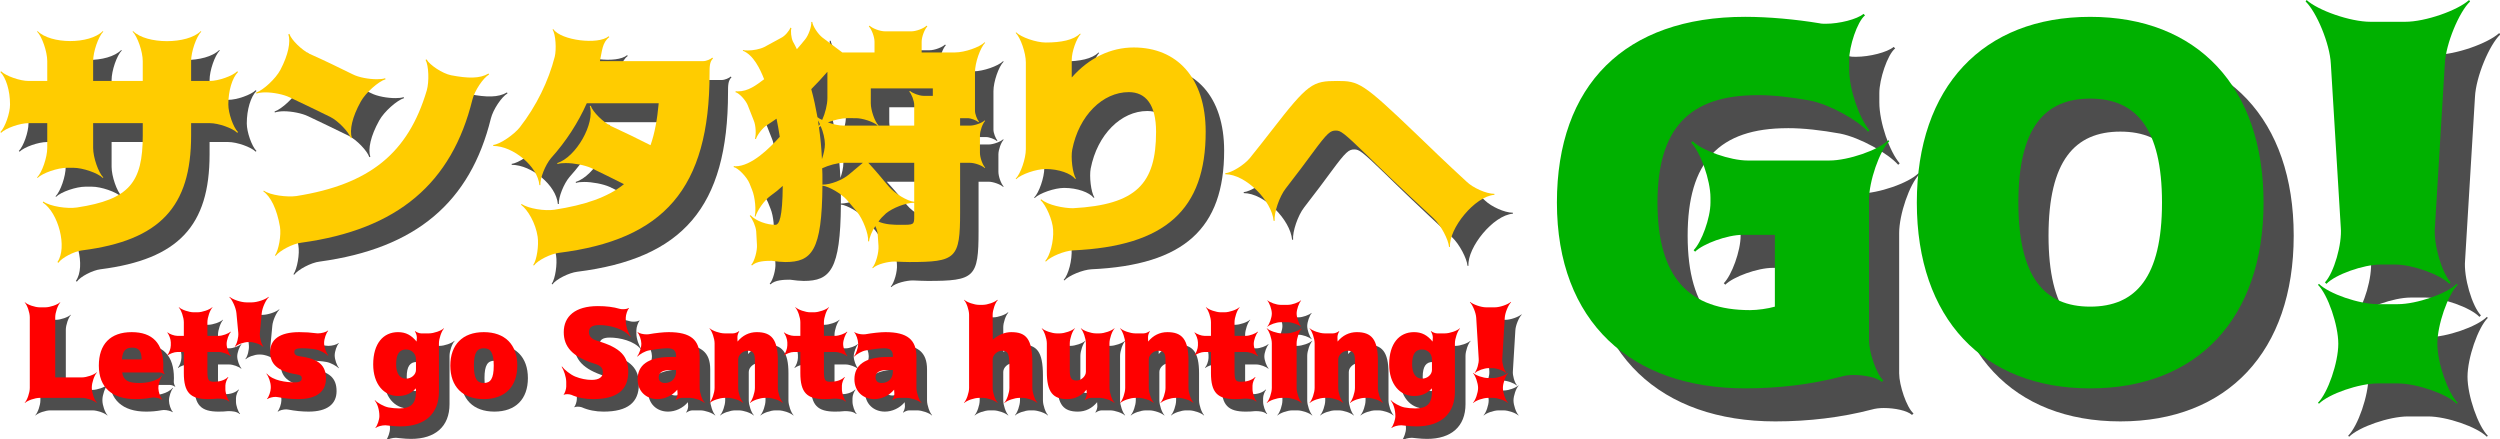 <?xml version="1.0" encoding="UTF-8" standalone="no"?>
<!-- Created with Inkscape (http://www.inkscape.org/) -->

<svg
   width="106.829mm"
   height="18.777mm"
   viewBox="0 0 106.829 18.777"
   version="1.1"
   id="svg5"
   inkscape:version="1.1 (c4e8f9e, 2021-05-24)"
   sodipodi:docname="logo.svg"
   xmlns:inkscape="http://www.inkscape.org/namespaces/inkscape"
   xmlns:sodipodi="http://sodipodi.sourceforge.net/DTD/sodipodi-0.dtd"
   xmlns="http://www.w3.org/2000/svg"
   xmlns:svg="http://www.w3.org/2000/svg">
  <sodipodi:namedview
     id="namedview7"
     pagecolor="#ffffff"
     bordercolor="#666666"
     borderopacity="1.0"
     inkscape:pageshadow="2"
     inkscape:pageopacity="0.0"
     inkscape:pagecheckerboard="0"
     inkscape:document-units="mm"
     showgrid="false"
     inkscape:zoom="1.6562546"
     inkscape:cx="196.52776"
     inkscape:cy="67.320569"
     inkscape:window-width="1680"
     inkscape:window-height="937"
     inkscape:window-x="0"
     inkscape:window-y="25"
     inkscape:window-maximized="1"
     inkscape:current-layer="layer1" />
  <defs
     id="defs2">
    <rect
       x="39.987"
       y="87.083"
       width="531.385"
       height="79.974"
       id="rect62512" />
    <rect
       x="38.21"
       y="80.863"
       width="223.039"
       height="56.871"
       id="rect40974" />
    <rect
       x="16.465"
       y="21.954"
       width="306.254"
       height="61.47"
       id="rect18077" />
    <rect
       x="35.079"
       y="29.682"
       width="623.322"
       height="164.6"
       id="rect3135" />
    <rect
       x="35.079"
       y="29.682"
       width="623.322"
       height="164.6"
       id="rect3135-6" />
    <rect
       x="39.987"
       y="87.083"
       width="531.385"
       height="79.974"
       id="rect62512-9" />
  </defs>
  <g
     inkscape:label="Layer 1"
     inkscape:groupmode="layer"
     id="layer1"
     transform="translate(-8.714,-7.362)">
    <g
       aria-label="サンタ狩りへ"
       transform="scale(0.265)"
       id="text3133"
       style="font-size:40px;line-height:1.25;font-family:Togalite;-inkscape-font-specification:Togalite;white-space:pre;shape-inside:url(#rect3135);fill:#4d4d4d">
      <path
         d="m 42.758,63.482 c 2.52,1.64 4,7.28 2.36,9.6 l 0.16,0.12 c 0.52,-0.8 2.52,-1.84 3.8,-2 12.6,-1.6 17.6,-7.04 17.6,-18.52 v -2 h 3 c 1.4,0 3.68,0.8 4.44,1.56 l 0.12,-0.12 c -0.76,-0.76 -1.56,-3.04 -1.56,-4.44 0,-2.24 0.64,-4.32 1.56,-5.24 l -0.12,-0.12 c -0.76,0.76 -3.04,1.56 -4.44,1.56 h -3 v -3.2 c 0,-1.52 0.84,-3.96 1.64,-4.76 l -0.08,-0.08 c -2.16,2.16 -8.76,2.16 -10.92,0 l -0.08,0.08 c 0.8,0.8 1.64,3.24 1.64,4.76 v 3.2 h -8 v -3.2 c 0,-1.52 0.84,-3.96 1.64,-4.76 l -0.08,-0.08 c -2.16,2.16 -8.4,2.12 -10.52,0 l -0.08,0.08 c 0.8,0.8 1.64,3.24 1.64,4.76 v 3.2 h -3 c -1.4,0 -3.68,-0.8 -4.44,-1.56 l -0.12,0.12 c 0.88,0.88 1.56,2.92 1.56,5.24 0,1.4 -0.8,3.68 -1.56,4.44 l 0.12,0.12 c 0.76,-0.76 3.04,-1.56 4.44,-1.56 h 3 v 4 c 0,1.52 -0.84,3.96 -1.64,4.76 l 0.08,0.08 c 0.8,-0.8 3.24,-1.64 4.76,-1.64 h 1 c 1.52,0 3.96,0.84 4.76,1.64 l 0.08,-0.08 c -0.8,-0.8 -1.64,-3.24 -1.64,-4.76 v -4 h 8 v 2 c 0,7.56 -2.16,10.32 -10.6,11.6 -1.56,0.24 -4.32,-0.16 -5.44,-0.96 z"
         id="path4956" />
      <path
         d="m 92.718,42.802 c -2.28,-1.12 -4.56,-2.24 -6.92,-3.28 -1.24,-0.6 -2.96,-2.24 -3.28,-3.24 l -0.16,0.08 c 0.4,1.2 0,3.28 -1.28,5.72 -0.76,1.44 -2.76,3.28 -3.92,3.68 l 0.04,0.16 c 0.36,-0.12 0.88,-0.2 1.44,-0.2 1.28,0 2.92,0.32 3.92,0.8 2.16,1.04 4.4,2.08 6.56,3.16 1.28,0.64 3,2.44 3.32,3.44 l 0.16,-0.04 c -0.4,-1.28 0.04,-3.36 1.44,-5.88 0.8,-1.44 2.84,-3.24 4,-3.6 l -0.08,-0.16 c -0.32,0.12 -0.8,0.16 -1.32,0.16 -1.28,0 -2.92,-0.28 -3.92,-0.8 z m 11.96,2.6 c -3,10.12 -9.2,15.16 -21.04,17.04 -1.48,0.2 -4.2,-0.12 -5.24,-0.88 l -0.08,0.12 c 1.2,0.84 2.2,2.88 2.68,5.68 0.24,1.36 -0.2,3.8 -0.8,4.64 l 0.12,0.08 c 0.64,-0.84 2.72,-1.96 4.12,-2.12 15.56,-2.12 24.28,-9.6 27.6,-23.08 0.36,-1.44 1.72,-3.48 2.68,-4.04 l -0.08,-0.16 c -1.4,0.84 -3.32,0.8 -6.04,0.28 -1.4,-0.28 -3.44,-1.64 -3.96,-2.56 l -0.16,0.08 c 0.52,0.92 0.6,3.52 0.2,4.92 z"
         id="path4958" />
      <path
         d="m 131.198,57.922 c 1.76,0.84 3.52,1.72 5.28,2.6 -2.64,2.12 -6.28,3.36 -11.2,4.12 -1.56,0.24 -4.16,-0.16 -5.32,-0.92 l -0.08,0.12 c 1.08,0.8 2.36,2.96 2.68,5.16 0.2,1.36 -0.12,3.72 -0.72,4.56 l 0.12,0.08 c 0.6,-0.84 2.68,-1.88 4,-2.04 16.92,-2.12 24.32,-10.32 24.32,-28.92 0,-1.12 0,-1.88 0.56,-2.44 l -0.12,-0.12 c -0.24,0.24 -0.96,0.56 -1.44,0.56 h -16.68 c 0.36,-1.64 0.36,-3 1.52,-3.88 l -0.12,-0.12 c -1.64,1.4 -7.68,0.68 -8.92,-1.16 l -0.12,0.08 c 0.52,0.76 0.64,3.2 0.36,4.36 -1,3.92 -2.96,7.96 -5.64,11.4 -0.92,1.16 -3.16,2.72 -4.28,2.84 v 0.16 c 3.2,0 7.2,3.32 7.44,6.32 h 0.16 c -0.08,-1.08 0.8,-3.28 1.72,-4.36 2.48,-2.76 4.36,-5.72 5.76,-8.84 h 11.6 c -0.24,2.6 -0.64,4.84 -1.32,6.76 -2.04,-1.04 -4.2,-2.08 -6.36,-3.08 -1.24,-0.6 -2.96,-2.28 -3.28,-3.28 l -0.16,0.04 c 0.88,2.8 -2.2,8.24 -5.24,9.2 l 0.04,0.16 c 0.32,-0.12 0.8,-0.16 1.32,-0.16 1.32,0 3.04,0.32 4.12,0.8 z"
         id="path4960" />
      <path
         d="m 177.518,70.482 c 0.08,1.08 -0.44,2.92 -1,3.52 l 0.08,0.08 c 0.68,-0.68 2.52,-1.08 3.48,-1.08 1,0.04 1.8,0.08 2.4,0.08 7.56,0 8.2,-0.56 8.2,-8 v -8 h 1.6 c 0.76,0 1.96,0.44 2.36,0.84 l 0.08,-0.08 c -0.4,-0.4 -0.84,-1.6 -0.84,-2.36 v -2.8 c 0,-0.76 0.44,-1.96 0.84,-2.36 l -0.08,-0.08 c -0.4,0.4 -1.6,0.84 -2.36,0.84 h -1.6 v -1.2 h 1.2 c 0.56,0 1.44,0.36 1.76,0.64 l 0.08,-0.08 c -0.28,-0.32 -0.64,-1.2 -0.64,-1.76 v -6.2 c 0,-1.52 0.84,-3.96 1.64,-4.76 l -0.08,-0.08 c -0.8,0.8 -3.24,1.64 -4.76,1.64 h -5.4 v -1.72 c 0,-0.8 0.48,-2.04 0.92,-2.48 l -0.12,-0.12 c -0.44,0.44 -1.68,0.92 -2.48,0.92 h -4.2 c -0.84,0 -2.08,-0.48 -2.52,-0.92 l -0.12,0.12 c 0.44,0.44 0.92,1.68 0.92,2.48 v 1.72 h -5.2 l -3.2,-2.4 c -0.72,-0.56 -1.56,-1.84 -1.64,-2.52 h -0.16 c 0.08,0.68 -0.44,2.2 -1.04,2.88 -0.4,0.52 -0.84,1 -1.28,1.52 -0.2,-0.4 -0.4,-0.84 -0.64,-1.24 -0.28,-0.6 -0.4,-1.72 -0.24,-2.16 l -0.16,-0.08 c -0.16,0.48 -0.88,1.36 -1.48,1.64 l -2.72,1.48 c -0.72,0.36 -1.8,0.56 -2.64,0.56 -0.32,0 -0.6,0 -0.8,-0.08 l -0.04,0.12 c 1.72,0.68 2.8,2.96 3.44,4.6 -1.28,0.96 -2.56,1.96 -4.24,1.96 -0.12,0 -0.24,0 -0.32,-0.04 l -0.08,0.16 c 0.64,0.16 1.68,1.32 2,2.12 l 0.96,2.44 c 0.36,0.84 0.4,2.28 0.2,2.96 l 0.16,0.04 c 0.2,-0.64 1.04,-1.8 1.84,-2.28 0.52,-0.32 1,-0.68 1.48,-1 0.2,0.96 0.36,1.92 0.52,2.92 -1.6,1.8 -4.56,4.76 -7.16,4.76 -0.08,0 -0.16,-0.04 -0.24,-0.04 l -0.04,0.16 c 0.76,0.16 2.16,1.64 2.56,2.64 l 0.4,1 c 0.52,1.24 0.68,3.36 0.44,4.32 l 0.12,0.04 c 0.28,-0.96 1.4,-2.64 2.48,-3.4 0.68,-0.48 1.32,-1 1.92,-1.56 -0.04,5.08 -0.56,6.28 -1.2,6.28 -1.32,0 -3.12,-0.6 -4,-1.56 l -0.12,0.12 c 0.44,0.48 0.96,1.64 1.04,2.48 l 0.12,2.16 c 0.08,0.92 -0.4,2.72 -0.92,3.24 l 0.12,0.12 c 0.72,-0.72 2.2,-0.76 3.16,-0.76 0.84,0.12 1.64,0.2 2.2,0.2 4.28,0 5.92,-1.76 6,-12.32 1.04,0.12 3.04,1.28 3.96,2.32 l 1.6,1.88 c 0.96,1.16 1.92,3.64 1.8,4.76 l 0.16,0.04 c 0.04,-0.64 0.44,-1.6 1,-2.48 0.24,0.48 0.4,1.04 0.4,1.48 z m -10.84,-25.28 c 0.88,-0.88 1.76,-1.84 2.6,-2.8 v 4.28 c 0,1 -0.36,2.44 -0.84,3.48 -0.32,-0.12 -0.56,-0.28 -0.76,-0.44 -0.28,-1.56 -0.6,-3.08 -1,-4.52 z m 9.6,-0.12 h 10 v 1.2 h -1.48 c -0.72,0 -1.84,-0.44 -2.2,-0.8 l -0.12,0.12 c 0.36,0.36 0.8,1.48 0.8,2.16 v 3.32 h -5.8 l 0.04,-0.04 c -0.6,-0.6 -1.24,-2.44 -1.24,-3.56 z m -2.4,4.8 c 1.08,0 2.88,0.6 3.52,1.2 h -5.52 c -0.72,0 -1.64,-0.2 -2.52,-0.52 1.04,-0.4 2.24,-0.68 3.12,-0.68 z m -6.12,0.36 c 0.12,0.16 0.2,0.4 0.32,0.6 -0.08,0.12 -0.12,0.2 -0.2,0.28 z m 0.16,1.12 c 0.08,-0.08 0.2,-0.16 0.28,-0.2 0.4,0.92 0.68,2.08 0.68,2.92 0,0.68 -0.2,1.6 -0.48,2.4 -0.08,-1.76 -0.24,-3.48 -0.48,-5.12 z m 0.56,8.52 c 0,-0.64 0,-1.28 -0.04,-1.92 1.04,-0.48 2.44,-0.88 3.44,-0.88 h 3.12 l -2.24,1.88 c -1.04,0.88 -2.92,1.64 -4.28,1.64 z m 14.8,-2.8 v 6.28 c -1.08,-0.08 -3.2,-1.36 -4.12,-2.48 -1.12,-1.36 -2.2,-2.64 -3.28,-3.8 z m -2.2,10 c -1.2,0 -2.44,-0.04 -3.56,-0.52 0.32,-0.48 0.72,-0.88 1.08,-1.2 l 0.12,-0.12 c 1.08,-0.88 3.16,-1.72 4.56,-1.72 v 2.16 c 0,1.4 -0.04,1.4 -2.2,1.4 z"
         id="path4962" />
      <path
         d="m 208.678,43.282 v -2.8 c 0,-1.32 0.76,-3.44 1.44,-4.16 l -0.08,-0.08 c -1.08,1.04 -3.04,1.44 -5.56,1.44 -1.52,0 -3.96,-0.84 -4.76,-1.64 l -0.08,0.08 c 0.8,0.8 1.64,3.24 1.64,4.76 v 14 c 0,1.52 -0.84,3.96 -1.64,4.76 l 0.08,0.08 c 0.8,-0.8 3.24,-1.64 4.76,-1.64 2.12,0 4.08,0.72 4.76,1.6 l 0.12,-0.08 c -0.56,-0.8 -0.84,-3.4 -0.6,-4.64 1.08,-5.52 4.92,-9.28 9.12,-9.28 2.72,0 4.4,2 4.4,6.4 0,8.36 -3.16,11.76 -13.4,12.32 -1.44,0 -4.04,-0.48 -5.12,-1.44 l -0.12,0.12 c 0.88,0.8 1.96,3.2 2.04,4.8 0.12,1.88 -0.52,4.2 -1.28,5.04 l 0.12,0.08 c 0.72,-0.8 2.96,-1.72 4.36,-1.8 14.96,-0.68 21.4,-6.6 21.4,-19.12 0,-8.72 -4.64,-13.6 -11.6,-13.6 -3.72,0 -7.2,1.68 -9.96,4.8 z"
         id="path4964" />
      <path
         d="m 243.198,61.202 c 1.96,-2.52 3.32,-4.36 4.32,-5.72 2.44,-3.32 2.88,-3.6 3.76,-3.6 0.76,0 1.2,0.28 4.96,3.92 2.12,2.08 5.52,5.36 10.8,10.24 1.16,1.08 2.4,3.44 2.48,4.6 h 0.16 c -0.2,-2.96 4,-8.16 7.16,-8.4 v -0.16 c -1.36,0 -3.48,-1 -4.44,-1.92 -3.4,-3.12 -6.04,-5.68 -8.24,-7.8 -8.6,-8.24 -9.2,-8.48 -12.68,-8.48 -3.96,0 -4.68,0.4 -10.48,7.88 -1,1.28 -2.2,2.84 -3.6,4.56 -0.88,1.08 -2.92,2.36 -3.96,2.44 v 0.16 c 3.32,0 7.52,4.32 7.8,7.52 h 0.16 c -0.12,-1.28 0.76,-3.92 1.8,-5.24 z"
         id="path4966" />
    </g>
    <g
       aria-label="サンタ狩りへ"
       transform="matrix(0.265,0,0,0.265,-0.789,-0.807)"
       id="text3133-9"
       style="font-size:40px;line-height:1.25;font-family:Togalite;-inkscape-font-specification:Togalite;white-space:pre;shape-inside:url(#rect3135-6);fill:#ffcc00">
      <path
         d="m 42.758,63.482 c 2.52,1.64 4,7.28 2.36,9.6 l 0.16,0.12 c 0.52,-0.8 2.52,-1.84 3.8,-2 12.6,-1.6 17.6,-7.04 17.6,-18.52 v -2 h 3 c 1.4,0 3.68,0.8 4.44,1.56 l 0.12,-0.12 c -0.76,-0.76 -1.56,-3.04 -1.56,-4.44 0,-2.24 0.64,-4.32 1.56,-5.24 l -0.12,-0.12 c -0.76,0.76 -3.04,1.56 -4.44,1.56 h -3 v -3.2 c 0,-1.52 0.84,-3.96 1.64,-4.76 l -0.08,-0.08 c -2.16,2.16 -8.76,2.16 -10.92,0 l -0.08,0.08 c 0.8,0.8 1.64,3.24 1.64,4.76 v 3.2 h -8 v -3.2 c 0,-1.52 0.84,-3.96 1.64,-4.76 l -0.08,-0.08 c -2.16,2.16 -8.4,2.12 -10.52,0 l -0.08,0.08 c 0.8,0.8 1.64,3.24 1.64,4.76 v 3.2 h -3 c -1.4,0 -3.68,-0.8 -4.44,-1.56 l -0.12,0.12 c 0.88,0.88 1.56,2.92 1.56,5.24 0,1.4 -0.8,3.68 -1.56,4.44 l 0.12,0.12 c 0.76,-0.76 3.04,-1.56 4.44,-1.56 h 3 v 4 c 0,1.52 -0.84,3.96 -1.64,4.76 l 0.08,0.08 c 0.8,-0.8 3.24,-1.64 4.76,-1.64 h 1 c 1.52,0 3.96,0.84 4.76,1.64 l 0.08,-0.08 c -0.8,-0.8 -1.64,-3.24 -1.64,-4.76 v -4 h 8 v 2 c 0,7.56 -2.16,10.32 -10.6,11.6 -1.56,0.24 -4.32,-0.16 -5.44,-0.96 z"
         id="path4943" />
      <path
         d="m 92.718,42.802 c -2.28,-1.12 -4.56,-2.24 -6.92,-3.28 -1.24,-0.6 -2.96,-2.24 -3.28,-3.24 l -0.16,0.08 c 0.4,1.2 0,3.28 -1.28,5.72 -0.76,1.44 -2.76,3.28 -3.92,3.68 l 0.04,0.16 c 0.36,-0.12 0.88,-0.2 1.44,-0.2 1.28,0 2.92,0.32 3.92,0.8 2.16,1.04 4.4,2.08 6.56,3.16 1.28,0.64 3,2.44 3.32,3.44 l 0.16,-0.04 c -0.4,-1.28 0.04,-3.36 1.44,-5.88 0.8,-1.44 2.84,-3.24 4,-3.6 l -0.08,-0.16 c -0.32,0.12 -0.8,0.16 -1.32,0.16 -1.28,0 -2.92,-0.28 -3.92,-0.8 z m 11.96,2.6 c -3,10.12 -9.2,15.16 -21.04,17.04 -1.48,0.2 -4.2,-0.12 -5.24,-0.88 l -0.08,0.12 c 1.2,0.84 2.2,2.88 2.68,5.68 0.24,1.36 -0.2,3.8 -0.8,4.64 l 0.12,0.08 c 0.64,-0.84 2.72,-1.96 4.12,-2.12 15.56,-2.12 24.28,-9.6 27.6,-23.08 0.36,-1.44 1.72,-3.48 2.68,-4.04 l -0.08,-0.16 c -1.4,0.84 -3.32,0.8 -6.04,0.28 -1.4,-0.28 -3.44,-1.64 -3.96,-2.56 l -0.16,0.08 c 0.52,0.92 0.6,3.52 0.2,4.92 z"
         id="path4945" />
      <path
         d="m 131.198,57.922 c 1.76,0.84 3.52,1.72 5.28,2.6 -2.64,2.12 -6.28,3.36 -11.2,4.12 -1.56,0.24 -4.16,-0.16 -5.32,-0.92 l -0.08,0.12 c 1.08,0.8 2.36,2.96 2.68,5.16 0.2,1.36 -0.12,3.72 -0.72,4.56 l 0.12,0.08 c 0.6,-0.84 2.68,-1.88 4,-2.04 16.92,-2.12 24.32,-10.32 24.32,-28.92 0,-1.12 0,-1.88 0.56,-2.44 l -0.12,-0.12 c -0.24,0.24 -0.96,0.56 -1.44,0.56 h -16.68 c 0.36,-1.64 0.36,-3 1.52,-3.88 l -0.12,-0.12 c -1.64,1.4 -7.68,0.68 -8.92,-1.16 l -0.12,0.08 c 0.52,0.76 0.64,3.2 0.36,4.36 -1,3.92 -2.96,7.96 -5.64,11.4 -0.92,1.16 -3.16,2.72 -4.28,2.84 v 0.16 c 3.2,0 7.2,3.32 7.44,6.32 h 0.16 c -0.08,-1.08 0.8,-3.28 1.72,-4.36 2.48,-2.76 4.36,-5.72 5.76,-8.84 h 11.6 c -0.24,2.6 -0.64,4.84 -1.32,6.76 -2.04,-1.04 -4.2,-2.08 -6.36,-3.08 -1.24,-0.6 -2.96,-2.28 -3.28,-3.28 l -0.16,0.04 c 0.88,2.8 -2.2,8.24 -5.24,9.2 l 0.04,0.16 c 0.32,-0.12 0.8,-0.16 1.32,-0.16 1.32,0 3.04,0.32 4.12,0.8 z"
         id="path4947" />
      <path
         d="m 177.518,70.482 c 0.08,1.08 -0.44,2.92 -1,3.52 l 0.08,0.08 c 0.68,-0.68 2.52,-1.08 3.48,-1.08 1,0.04 1.8,0.08 2.4,0.08 7.56,0 8.2,-0.56 8.2,-8 v -8 h 1.6 c 0.76,0 1.96,0.44 2.36,0.84 l 0.08,-0.08 c -0.4,-0.4 -0.84,-1.6 -0.84,-2.36 v -2.8 c 0,-0.76 0.44,-1.96 0.84,-2.36 l -0.08,-0.08 c -0.4,0.4 -1.6,0.84 -2.36,0.84 h -1.6 v -1.2 h 1.2 c 0.56,0 1.44,0.36 1.76,0.64 l 0.08,-0.08 c -0.28,-0.32 -0.64,-1.2 -0.64,-1.76 v -6.2 c 0,-1.52 0.84,-3.96 1.64,-4.76 l -0.08,-0.08 c -0.8,0.8 -3.24,1.64 -4.76,1.64 h -5.4 v -1.72 c 0,-0.8 0.48,-2.04 0.92,-2.48 l -0.12,-0.12 c -0.44,0.44 -1.68,0.92 -2.48,0.92 h -4.2 c -0.84,0 -2.08,-0.48 -2.52,-0.92 l -0.12,0.12 c 0.44,0.44 0.92,1.68 0.92,2.48 v 1.72 h -5.2 l -3.2,-2.4 c -0.72,-0.56 -1.56,-1.84 -1.64,-2.52 h -0.16 c 0.08,0.68 -0.44,2.2 -1.04,2.88 -0.4,0.52 -0.84,1 -1.28,1.52 -0.2,-0.4 -0.4,-0.84 -0.64,-1.24 -0.28,-0.6 -0.4,-1.72 -0.24,-2.16 l -0.16,-0.08 c -0.16,0.48 -0.88,1.36 -1.48,1.64 l -2.72,1.48 c -0.72,0.36 -1.8,0.56 -2.64,0.56 -0.32,0 -0.6,0 -0.8,-0.08 l -0.04,0.12 c 1.72,0.68 2.8,2.96 3.44,4.6 -1.28,0.96 -2.56,1.96 -4.24,1.96 -0.12,0 -0.24,0 -0.32,-0.04 l -0.08,0.16 c 0.64,0.16 1.68,1.32 2,2.12 l 0.96,2.44 c 0.36,0.84 0.4,2.28 0.2,2.96 l 0.16,0.04 c 0.2,-0.64 1.04,-1.8 1.84,-2.28 0.52,-0.32 1,-0.68 1.48,-1 0.2,0.96 0.36,1.92 0.52,2.92 -1.6,1.8 -4.56,4.76 -7.16,4.76 -0.08,0 -0.16,-0.04 -0.24,-0.04 l -0.04,0.16 c 0.76,0.16 2.16,1.64 2.56,2.64 l 0.4,1 c 0.52,1.24 0.68,3.36 0.44,4.32 l 0.12,0.04 c 0.28,-0.96 1.4,-2.64 2.48,-3.4 0.68,-0.48 1.32,-1 1.92,-1.56 -0.04,5.08 -0.56,6.28 -1.2,6.28 -1.32,0 -3.12,-0.6 -4,-1.56 l -0.12,0.12 c 0.44,0.48 0.96,1.64 1.04,2.48 l 0.12,2.16 c 0.08,0.92 -0.4,2.72 -0.92,3.24 l 0.12,0.12 c 0.72,-0.72 2.2,-0.76 3.16,-0.76 0.84,0.12 1.64,0.2 2.2,0.2 4.28,0 5.92,-1.76 6,-12.32 1.04,0.12 3.04,1.28 3.96,2.32 l 1.6,1.88 c 0.96,1.16 1.92,3.64 1.8,4.76 l 0.16,0.04 c 0.04,-0.64 0.44,-1.6 1,-2.48 0.24,0.48 0.4,1.04 0.4,1.48 z m -10.84,-25.28 c 0.88,-0.88 1.76,-1.84 2.6,-2.8 v 4.28 c 0,1 -0.36,2.44 -0.84,3.48 -0.32,-0.12 -0.56,-0.28 -0.76,-0.44 -0.28,-1.56 -0.6,-3.08 -1,-4.52 z m 9.6,-0.12 h 10 v 1.2 h -1.48 c -0.72,0 -1.84,-0.44 -2.2,-0.8 l -0.12,0.12 c 0.36,0.36 0.8,1.48 0.8,2.16 v 3.32 h -5.8 l 0.04,-0.04 c -0.6,-0.6 -1.24,-2.44 -1.24,-3.56 z m -2.4,4.8 c 1.08,0 2.88,0.6 3.52,1.2 h -5.52 c -0.72,0 -1.64,-0.2 -2.52,-0.52 1.04,-0.4 2.24,-0.68 3.12,-0.68 z m -6.12,0.36 c 0.12,0.16 0.2,0.4 0.32,0.6 -0.08,0.12 -0.12,0.2 -0.2,0.28 z m 0.16,1.12 c 0.08,-0.08 0.2,-0.16 0.28,-0.2 0.4,0.92 0.68,2.08 0.68,2.92 0,0.68 -0.2,1.6 -0.48,2.4 -0.08,-1.76 -0.24,-3.48 -0.48,-5.12 z m 0.56,8.52 c 0,-0.64 0,-1.28 -0.04,-1.92 1.04,-0.48 2.44,-0.88 3.44,-0.88 h 3.12 l -2.24,1.88 c -1.04,0.88 -2.92,1.64 -4.28,1.64 z m 14.8,-2.8 v 6.28 c -1.08,-0.08 -3.2,-1.36 -4.12,-2.48 -1.12,-1.36 -2.2,-2.64 -3.28,-3.8 z m -2.2,10 c -1.2,0 -2.44,-0.04 -3.56,-0.52 0.32,-0.48 0.72,-0.88 1.08,-1.2 l 0.12,-0.12 c 1.08,-0.88 3.16,-1.72 4.56,-1.72 v 2.16 c 0,1.4 -0.04,1.4 -2.2,1.4 z"
         id="path4949" />
      <path
         d="m 208.678,43.282 v -2.8 c 0,-1.32 0.76,-3.44 1.44,-4.16 l -0.08,-0.08 c -1.08,1.04 -3.04,1.44 -5.56,1.44 -1.52,0 -3.96,-0.84 -4.76,-1.64 l -0.08,0.08 c 0.8,0.8 1.64,3.24 1.64,4.76 v 14 c 0,1.52 -0.84,3.96 -1.64,4.76 l 0.08,0.08 c 0.8,-0.8 3.24,-1.64 4.76,-1.64 2.12,0 4.08,0.72 4.76,1.6 l 0.12,-0.08 c -0.56,-0.8 -0.84,-3.4 -0.6,-4.64 1.08,-5.52 4.92,-9.28 9.12,-9.28 2.72,0 4.4,2 4.4,6.4 0,8.36 -3.16,11.76 -13.4,12.32 -1.44,0 -4.04,-0.48 -5.12,-1.44 l -0.12,0.12 c 0.88,0.8 1.96,3.2 2.04,4.8 0.12,1.88 -0.52,4.2 -1.28,5.04 l 0.12,0.08 c 0.72,-0.8 2.96,-1.72 4.36,-1.8 14.96,-0.68 21.4,-6.6 21.4,-19.12 0,-8.72 -4.64,-13.6 -11.6,-13.6 -3.72,0 -7.2,1.68 -9.96,4.8 z"
         id="path4951" />
      <path
         d="m 243.198,61.202 c 1.96,-2.52 3.32,-4.36 4.32,-5.72 2.44,-3.32 2.88,-3.6 3.76,-3.6 0.76,0 1.2,0.28 4.96,3.92 2.12,2.08 5.52,5.36 10.8,10.24 1.16,1.08 2.4,3.44 2.48,4.6 h 0.16 c -0.2,-2.96 4,-8.16 7.16,-8.4 v -0.16 c -1.36,0 -3.48,-1 -4.44,-1.92 -3.4,-3.12 -6.04,-5.68 -8.24,-7.8 -8.6,-8.24 -9.2,-8.48 -12.68,-8.48 -3.96,0 -4.68,0.4 -10.48,7.88 -1,1.28 -2.2,2.84 -3.6,4.56 -0.88,1.08 -2.92,2.36 -3.96,2.44 v 0.16 c 3.32,0 7.52,4.32 7.8,7.52 h 0.16 c -0.12,-1.28 0.76,-3.92 1.8,-5.24 z"
         id="path4953" />
    </g>
    <g
       transform="scale(0.265)"
       id="text18075"
       style="font-size:40px;line-height:1.25;white-space:pre;shape-inside:url(#rect18077)" />
    <g
       aria-label="GO!"
       id="text32270"
       style="font-size:21.167px;line-height:1.25;font-family:Togalite;-inkscape-font-specification:Togalite;fill:#4d4d4d;stroke-width:0.265">
      <path
         d="m 85.106,12.838 c 0.677,0 1.418,0.085 2.244,0.233 0.847,0.169 2.053,0.847 2.477,1.334 l 0.064,-0.064 C 89.466,13.854 89.021,12.605 89.021,11.737 V 11.335 c 0,-0.572 0.339,-1.63 0.677,-1.905 l -0.064,-0.064 c -0.275,0.233 -1.037,0.423 -1.609,0.423 -0.106,0 -0.191,0 -0.275,-0.021 -1.016,-0.169 -2.18,-0.275 -3.175,-0.275 -5.144,0 -8.043,2.921 -8.043,7.938 0,5.101 3.175,7.938 8.043,7.938 1.418,0 2.836,-0.169 4.128,-0.508 0.148,-0.042 0.318,-0.064 0.508,-0.064 0.466,0 0.995,0.106 1.207,0.296 l 0.064,-0.064 c -0.296,-0.254 -0.614,-1.207 -0.614,-1.715 v -5.99 c 0,-0.804 0.445,-2.096 0.868,-2.519 l -0.042,-0.042 C 90.27,15.187 88.979,15.632 88.175,15.632 h -3.493 c -0.741,0 -1.947,-0.423 -2.35,-0.826 l -0.064,0.064 c 0.402,0.402 0.826,1.609 0.826,2.35 v 0.212 c 0,0.656 -0.381,1.693 -0.72,2.032 l 0.064,0.064 c 0.339,-0.339 1.376,-0.72 2.032,-0.72 h 1.376 v 3.069 c -0.296,0.085 -0.741,0.148 -1.058,0.148 -2.582,0 -3.958,-1.355 -3.958,-4.593 0,-3.154 1.334,-4.593 4.276,-4.593 z"
         id="path4935" />
      <path
         d="m 99.32,9.493 c -4.572,0 -7.408,2.985 -7.408,7.938 0,4.953 2.836,7.938 7.408,7.938 4.572,0 7.408,-2.985 7.408,-7.938 0,-4.953 -2.836,-7.938 -7.408,-7.938 z m 0,12.383 c -1.947,0 -3.069,-1.249 -3.069,-4.445 0,-3.196 1.122,-4.445 3.069,-4.445 1.947,0 3.069,1.249 3.069,4.445 0,3.196 -1.122,4.445 -3.069,4.445 z"
         id="path4937" />
      <path
         d="m 110.028,18.489 c 0.064,0.72 -0.296,1.947 -0.677,2.35 l 0.064,0.064 c 0.381,-0.402 1.587,-0.826 2.307,-0.826 h 0.635 c 0.72,0 1.926,0.423 2.307,0.826 l 0.064,-0.064 c -0.381,-0.402 -0.741,-1.63 -0.677,-2.35 l 0.423,-6.985 c 0.042,-0.868 0.614,-2.223 1.079,-2.667 l -0.042,-0.064 c -0.487,0.445 -1.863,0.931 -2.731,0.931 h -1.482 c -0.868,0 -2.244,-0.487 -2.731,-0.931 l -0.042,0.064 c 0.466,0.445 1.037,1.799 1.079,2.667 z m 2.434,6.668 c 0.804,0 2.095,0.445 2.519,0.868 l 0.042,-0.042 c -0.423,-0.423 -0.868,-1.715 -0.868,-2.519 0,-0.804 0.445,-2.096 0.868,-2.519 l -0.042,-0.042 c -0.423,0.423 -1.714,0.868 -2.519,0.868 h -0.847 c -0.804,0 -2.096,-0.445 -2.519,-0.868 l -0.042,0.042 c 0.423,0.423 0.868,1.715 0.868,2.519 0,0.804 -0.445,2.096 -0.868,2.519 l 0.042,0.042 c 0.423,-0.423 1.714,-0.868 2.519,-0.868 z"
         id="path4939" />
    </g>
    <g
       aria-label="GO!"
       id="text32270-4"
       style="font-size:21.167px;line-height:1.25;font-family:Togalite;-inkscape-font-specification:Togalite;fill:#00b100;stroke-width:0.265">
      <path
         d="m 83.817,11.426 c 0.677,0 1.418,0.085 2.244,0.233 0.847,0.169 2.053,0.847 2.477,1.334 l 0.064,-0.064 C 88.177,12.442 87.732,11.193 87.732,10.325 V 9.923 c 0,-0.572 0.339,-1.63 0.677,-1.905 l -0.064,-0.064 c -0.275,0.233 -1.037,0.423 -1.609,0.423 -0.106,0 -0.191,0 -0.275,-0.021 -1.016,-0.169 -2.18,-0.275 -3.175,-0.275 -5.144,0 -8.043,2.921 -8.043,7.938 0,5.101 3.175,7.938 8.043,7.938 1.418,0 2.836,-0.169 4.128,-0.508 0.148,-0.042 0.318,-0.064 0.508,-0.064 0.466,0 0.995,0.106 1.207,0.296 l 0.064,-0.064 C 88.897,23.364 88.579,22.412 88.579,21.904 v -5.99 c 0,-0.804 0.445,-2.096 0.868,-2.519 l -0.042,-0.042 c -0.423,0.423 -1.715,0.868 -2.519,0.868 h -3.493 c -0.741,0 -1.947,-0.423 -2.35,-0.826 l -0.064,0.064 c 0.402,0.402 0.826,1.609 0.826,2.35 v 0.212 c 0,0.656 -0.381,1.693 -0.72,2.032 l 0.064,0.064 c 0.339,-0.339 1.376,-0.72 2.032,-0.72 h 1.376 v 3.069 c -0.296,0.085 -0.741,0.148 -1.058,0.148 -2.582,0 -3.958,-1.355 -3.958,-4.593 0,-3.154 1.334,-4.593 4.276,-4.593 z"
         id="path4928" />
      <path
         d="m 98.031,8.082 c -4.572,0 -7.408,2.985 -7.408,7.938 0,4.953 2.836,7.938 7.408,7.938 4.572,0 7.408,-2.985 7.408,-7.938 0,-4.953 -2.836,-7.938 -7.408,-7.938 z m 0,12.383 c -1.947,0 -3.069,-1.249 -3.069,-4.445 0,-3.196 1.122,-4.445 3.069,-4.445 1.947,0 3.069,1.249 3.069,4.445 0,3.196 -1.122,4.445 -3.069,4.445 z"
         id="path4930" />
      <path
         d="m 108.739,17.078 c 0.064,0.72 -0.296,1.947 -0.677,2.35 l 0.064,0.064 c 0.381,-0.402 1.587,-0.826 2.307,-0.826 h 0.635 c 0.72,0 1.926,0.423 2.307,0.826 l 0.064,-0.064 c -0.381,-0.402 -0.741,-1.63 -0.677,-2.35 l 0.423,-6.985 c 0.042,-0.868 0.614,-2.223 1.079,-2.667 l -0.042,-0.064 c -0.487,0.445 -1.863,0.931 -2.731,0.931 h -1.482 c -0.868,0 -2.244,-0.487 -2.731,-0.931 l -0.042,0.064 c 0.466,0.445 1.037,1.799 1.079,2.667 z m 2.434,6.668 c 0.804,0 2.096,0.445 2.519,0.868 l 0.042,-0.042 c -0.423,-0.423 -0.868,-1.715 -0.868,-2.519 0,-0.804 0.445,-2.096 0.868,-2.519 l -0.042,-0.042 c -0.423,0.423 -1.714,0.868 -2.519,0.868 h -0.847 c -0.804,0 -2.096,-0.445 -2.519,-0.868 l -0.042,0.042 c 0.423,0.423 0.868,1.715 0.868,2.519 0,0.804 -0.445,2.096 -0.868,2.519 l 0.042,0.042 c 0.423,-0.423 1.714,-0.868 2.519,-0.868 z"
         id="path4932" />
    </g>
    <g
       transform="scale(0.265)"
       id="text40972"
       style="font-size:40px;line-height:1.25;white-space:pre;shape-inside:url(#rect40974)" />
    <g
       id="text58050"
       style="font-size:10.583px;line-height:1.25;stroke-width:0.265" />
    <g
       aria-label="Let's go Santa hunting!"
       transform="matrix(0.265,0,0,0.265,-0.543,-3.4)"
       id="text62510"
       style="font-size:20px;line-height:1.25;font-family:Togalite;-inkscape-font-specification:Togalite;white-space:pre;shape-inside:url(#rect62512);fill:#4d4d4d">
      <path
         d="m 43.046,92.184 c -0.76,0 -1.98,-0.42 -2.38,-0.82 l -0.04,0.04 c 0.4,0.4 0.82,1.62 0.82,2.38 v 11.4 c 0,0.76 -0.42,1.98 -0.82,2.38 l 0.04,0.04 c 0.4,-0.4 1.62,-0.82 2.38,-0.82 h 6.8 c 0.76,0 1.98,0.42 2.38,0.82 l 0.04,-0.04 c -0.4,-0.4 -0.82,-1.62 -0.82,-2.38 v -0.1 c 0,-0.76 0.42,-1.98 0.82,-2.38 l -0.04,-0.04 c -0.4,0.4 -1.62,0.82 -2.38,0.82 h -4.3 v -9.7 c 0,-0.76 0.42,-1.98 0.82,-2.38 l -0.04,-0.04 c -0.4,0.4 -1.62,0.82 -2.38,0.82 z"
         id="path4885" />
      <path
         d="m 62.338,102.684 c 0.26,0 0.68,0.16 0.82,0.3 l 0.04,-0.06 c -0.12,-0.14 -0.26,-0.54 -0.24,-0.78 0.02,-0.2 0.02,-0.38 0.02,-0.56 0,-3.62 -1.76,-5.4 -5.1,-5.4 -3.46,0 -5.3,1.96 -5.3,5.4 0,3.52 2.14,5.4 5.9,5.4 0.86,0 1.62,-0.06 2.5,-0.22 0.1,-0.02 0.24,-0.04 0.36,-0.04 0.52,0 1.18,0.16 1.42,0.36 l 0.04,-0.06 c -0.3,-0.26 -0.62,-1.24 -0.62,-1.78 v -0.06 c 0,-0.66 0.34,-1.62 0.66,-2 l -0.06,-0.04 c -0.82,0.98 -2.5,1.24 -3.7,1.24 -1.78,0 -2.54,-0.42 -2.74,-1.7 z m -6.04,-2.1 c 0.12,-1.44 0.62,-1.9 1.68,-1.9 1,0 1.5,0.52 1.5,1.9 z"
         id="path4887" />
      <path
         d="m 70.184,106.984 c 0.52,0 1.04,-0.02 1.54,-0.08 0.6,0 1.38,0.04 1.86,0.48 l 0.06,-0.06 c -0.32,-0.3 -0.66,-1.34 -0.66,-1.92 v -0.6 c 0,-0.44 0.26,-1.08 0.48,-1.34 l -0.06,-0.04 c -0.56,0.56 -1.46,0.76 -2.22,0.76 -0.92,0 -1.1,-0.18 -1.1,-1.8 v -3 h 1.8 c 0.62,0 1.6,0.36 1.92,0.68 l 0.06,-0.06 c -0.32,-0.32 -0.68,-1.3 -0.68,-1.92 0,-0.62 0.36,-1.6 0.68,-1.92 l -0.06,-0.06 c -0.32,0.32 -1.3,0.68 -1.92,0.68 h -1.8 v -2.2 c 0,-0.76 0.42,-1.98 0.82,-2.38 l -0.04,-0.04 c -0.4,0.4 -1.62,0.82 -2.38,0.82 h -0.6 c -0.76,0 -1.98,-0.42 -2.38,-0.82 l -0.04,0.04 c 0.4,0.4 0.82,1.62 0.82,2.38 v 2.2 h -1.04 c -0.5,0 -1.3,-0.3 -1.56,-0.56 l -0.06,0.06 c 0.26,0.26 0.56,1.06 0.56,1.54 v 0.5 c 0,0.5 -0.3,1.3 -0.56,1.56 l 0.06,0.06 c 0.26,-0.26 1.06,-0.56 1.56,-0.56 h 1.04 v 3.4 c 0,3.18 1.08,4.2 3.9,4.2 z"
         id="path4889" />
      <path
         d="m 78.846,93.124 c 0.08,-0.86 0.66,-2.14 1.14,-2.58 l -0.04,-0.06 c -0.48,0.44 -1.84,0.9 -2.7,0.9 h -0.88 c -0.86,0 -2.22,-0.46 -2.7,-0.9 l -0.04,0.06 c 0.48,0.44 1.06,1.72 1.14,2.58 l 0.3,3.2 c 0.06,0.66 -0.22,1.8 -0.56,2.16 l 0.06,0.06 c 0.34,-0.38 1.44,-0.76 2.1,-0.76 h 0.28 c 0.66,0 1.76,0.38 2.1,0.76 l 0.06,-0.06 c -0.34,-0.36 -0.62,-1.5 -0.56,-2.16 z"
         id="path4891" />
      <path
         d="m 88.904,97.884 c 0,-0.58 0.34,-1.62 0.66,-1.9 l -0.06,-0.06 c -0.26,0.26 -1.04,0.46 -1.6,0.46 -0.1,0 -0.18,0 -0.26,-0.02 -0.88,-0.12 -1.78,-0.18 -2.74,-0.18 -3.24,0 -4.7,1.24 -4.7,3.2 0,1.92 1.16,3.1 4.2,3.6 0.74,0.12 0.9,0.28 0.9,0.66 0,0.4 -0.32,0.64 -1.1,0.64 -1.42,0 -3.56,-0.26 -4.54,-1.42 l -0.06,0.04 c 0.34,0.4 0.7,1.38 0.7,2.08 v 0.22 c 0,0.5 -0.32,1.46 -0.6,1.72 l 0.06,0.06 c 0.22,-0.2 0.84,-0.36 1.34,-0.36 0.12,0 0.24,0.02 0.34,0.04 1.04,0.2 2.18,0.32 3.26,0.32 3,0 4.5,-1.22 4.5,-3.3 0,-2.1 -1.12,-3.2 -4.2,-3.6 -0.66,-0.08 -0.9,-0.32 -0.9,-0.7 0,-0.4 0.26,-0.6 1.18,-0.6 0.76,0 1.54,0.06 2.32,0.2 0.64,0.12 1.6,0.64 1.92,1 l 0.06,-0.04 c -0.32,-0.38 -0.68,-1.34 -0.68,-2.02 z"
         id="path4893" />
      <path
         d="m 103.698,105.264 0.02,0.52 c 0,1.98 -0.86,2.7 -2.7,2.7 -0.62,0 -1.18,-0.06 -1.74,-0.16 -0.72,-0.14 -1.8,-0.74 -2.16,-1.16 l -0.06,0.04 c 0.42,0.48 0.76,1.46 0.76,2.52 0,0.56 -0.34,1.56 -0.64,1.86 l 0.06,0.06 c 0.26,-0.26 0.98,-0.44 1.54,-0.44 0.3,0 1.28,0.18 2.44,0.18 3.9,0 6.2,-2 6.2,-5.6 v -7.8 c 0,-0.76 0.42,-1.98 0.82,-2.38 l -0.04,-0.04 c -0.4,0.4 -1.62,0.82 -2.38,0.82 h -1.28 c -0.3,0 -0.78,-0.2 -0.94,-0.36 l -0.06,0.06 c 0.16,0.16 0.32,0.66 0.32,0.96 l -0.04,0.66 c -0.84,-1.02 -1.72,-1.52 -3,-1.52 -2.38,0 -4,1.84 -4,5.2 0,3.22 1.76,5.1 4,5.1 1.2,0 2.14,-0.4 2.86,-1.22 z m -3.18,-3.88 c 0,-1.72 0.56,-2.4 1.6,-2.4 0.9,0 1.6,0.66 1.6,1.6 v 1.7 c 0,0.74 -0.74,1.4 -1.6,1.4 -0.94,0 -1.6,-0.74 -1.6,-2.3 z"
         id="path4895" />
      <path
         d="m 114.657,96.184 c -3.42,0 -5.4,2.02 -5.4,5.4 0,3.38 1.98,5.4 5.4,5.4 3.42,0 5.4,-2.02 5.4,-5.4 0,-3.38 -1.98,-5.4 -5.4,-5.4 z m 0,8.2 c -1.08,0 -1.6,-0.68 -1.6,-2.8 0,-2.12 0.52,-2.8 1.6,-2.8 1.08,0 1.6,0.68 1.6,2.8 0,2.12 -0.52,2.8 -1.6,2.8 z"
         id="path4897" />
      <path
         d="m 137.548,93.844 c 0,-0.44 0.28,-1.3 0.52,-1.5 l -0.06,-0.06 c -0.16,0.14 -0.56,0.2 -0.92,0.2 -0.2,0 -0.38,-0.02 -0.52,-0.06 -1.02,-0.3 -2.18,-0.44 -3.52,-0.44 -3.66,0 -5.5,1.66 -5.5,4.2 0,2.36 1.38,3.98 5,5.1 1.02,0.32 1.3,0.68 1.3,1.4 0,0.74 -0.6,1.2 -1.8,1.2 -0.84,0 -1.78,-0.18 -2.66,-0.54 -0.78,-0.32 -1.76,-1.12 -2.12,-1.62 l -0.06,0.04 c 0.34,0.52 0.74,1.64 0.74,2.46 v 0.76 c 0,0.34 -0.22,1.08 -0.42,1.24 l 0.04,0.06 c 0.1,-0.06 0.3,-0.1 0.52,-0.1 0.24,0 0.5,0.04 0.66,0.1 1.02,0.46 2.24,0.7 3.5,0.7 3.9,0 5.7,-1.48 5.7,-4.4 0,-2.48 -1.18,-3.88 -5,-5 -0.94,-0.28 -1.34,-0.76 -1.34,-1.4 0,-0.72 0.44,-1.14 1.64,-1.14 1.62,0 3.96,0.54 5.02,1.88 l 0.08,-0.04 c -0.38,-0.5 -0.8,-1.64 -0.8,-2.48 z"
         id="path4899" />
      <path
         d="m 145.657,100.184 h -0.8 c -3.8,0 -5.4,1.38 -5.4,3.6 0,1.92 1.36,3.2 3.2,3.2 1.16,0 2.38,-0.54 3.2,-1.52 l 0.04,0.66 c 0,0.3 -0.16,0.8 -0.32,0.96 l 0.06,0.06 c 0.16,-0.16 0.64,-0.36 0.94,-0.36 h 1.28 c 0.76,0 1.98,0.42 2.38,0.82 l 0.04,-0.04 c -0.4,-0.4 -0.82,-1.62 -0.82,-2.38 v -5 c 0,-2.76 -1.44,-4 -5,-4 -0.8,0 -2.12,0.14 -3.22,0.34 -0.1,0.02 -0.22,0.02 -0.34,0.02 -0.5,0 -1.16,-0.14 -1.4,-0.36 l -0.06,0.06 c 0.3,0.26 0.62,1.22 0.62,1.76 v 0.08 c 0,0.66 -0.34,1.6 -0.66,1.98 l 0.06,0.06 c 0.32,-0.38 1.22,-0.9 1.88,-1 1.1,-0.2 2.26,-0.34 2.92,-0.34 0.96,0 1.4,0.38 1.4,1.2 z m 0,2.1 v 0.3 c 0,1.1 -0.78,1.8 -1.8,1.8 -0.64,0 -1,-0.34 -1,-0.9 0,-0.76 0.54,-1.2 2,-1.2 z"
         id="path4901" />
      <path
         d="m 155.671,100.584 c 0,-0.7 0.74,-1.4 1.5,-1.4 0.9,0 1.2,0.38 1.2,1.6 v 4.4 c 0,0.76 -0.42,1.98 -0.82,2.38 l 0.04,0.04 c 0.4,-0.4 1.62,-0.82 2.38,-0.82 h 0.5 c 0.76,0 1.98,0.42 2.38,0.82 l 0.04,-0.04 c -0.4,-0.4 -0.82,-1.62 -0.82,-2.38 v -4.4 c 0,-3.42 -1.02,-4.6 -3.4,-4.6 -1.24,0 -2.3,0.54 -3.1,1.52 l -0.02,-0.66 c -0.02,-0.3 0.14,-0.8 0.3,-0.96 l -0.06,-0.06 c -0.16,0.16 -0.64,0.36 -0.94,0.36 h -1.38 c -0.76,0 -1.98,-0.42 -2.38,-0.82 l -0.04,0.04 c 0.4,0.4 0.82,1.62 0.82,2.38 v 7.2 c 0,0.76 -0.42,1.98 -0.82,2.38 l 0.04,0.04 c 0.4,-0.4 1.62,-0.82 2.38,-0.82 h 0.6 c 0.76,0 1.98,0.42 2.38,0.82 l 0.04,-0.04 c -0.4,-0.4 -0.82,-1.62 -0.82,-2.38 z"
         id="path4903" />
      <path
         d="m 169.598,106.984 c 0.52,0 1.04,-0.02 1.54,-0.08 0.6,0 1.38,0.04 1.86,0.48 l 0.06,-0.06 c -0.32,-0.3 -0.66,-1.34 -0.66,-1.92 v -0.6 c 0,-0.44 0.26,-1.08 0.48,-1.34 l -0.06,-0.04 c -0.56,0.56 -1.46,0.76 -2.22,0.76 -0.92,0 -1.1,-0.18 -1.1,-1.8 v -3 h 1.8 c 0.62,0 1.6,0.36 1.92,0.68 l 0.06,-0.06 c -0.32,-0.32 -0.68,-1.3 -0.68,-1.92 0,-0.62 0.36,-1.6 0.68,-1.92 l -0.06,-0.06 c -0.32,0.32 -1.3,0.68 -1.92,0.68 h -1.8 v -2.2 c 0,-0.76 0.42,-1.98 0.82,-2.38 l -0.04,-0.04 c -0.4,0.4 -1.62,0.82 -2.38,0.82 h -0.6 c -0.76,0 -1.98,-0.42 -2.38,-0.82 l -0.04,0.04 c 0.4,0.4 0.82,1.62 0.82,2.38 v 2.2 h -1.04 c -0.5,0 -1.3,-0.3 -1.56,-0.56 l -0.06,0.06 c 0.26,0.26 0.56,1.06 0.56,1.54 v 0.5 c 0,0.5 -0.3,1.3 -0.56,1.56 l 0.06,0.06 c 0.26,-0.26 1.06,-0.56 1.56,-0.56 h 1.04 v 3.4 c 0,3.18 1.08,4.2 3.9,4.2 z"
         id="path4905" />
      <path
         d="m 180.618,100.184 h -0.8 c -3.8,0 -5.4,1.38 -5.4,3.6 0,1.92 1.36,3.2 3.2,3.2 1.16,0 2.38,-0.54 3.2,-1.52 l 0.04,0.66 c 0,0.3 -0.16,0.8 -0.32,0.96 l 0.06,0.06 c 0.16,-0.16 0.64,-0.36 0.94,-0.36 h 1.28 c 0.76,0 1.98,0.42 2.38,0.82 l 0.04,-0.04 c -0.4,-0.4 -0.82,-1.62 -0.82,-2.38 v -5 c 0,-2.76 -1.44,-4 -5,-4 -0.8,0 -2.12,0.14 -3.22,0.34 -0.1,0.02 -0.22,0.02 -0.34,0.02 -0.5,0 -1.16,-0.14 -1.4,-0.36 l -0.06,0.06 c 0.3,0.26 0.62,1.22 0.62,1.76 v 0.08 c 0,0.66 -0.34,1.6 -0.66,1.98 l 0.06,0.06 c 0.32,-0.38 1.22,-0.9 1.88,-1 1.1,-0.2 2.26,-0.34 2.92,-0.34 0.96,0 1.4,0.38 1.4,1.2 z m 0,2.1 v 0.3 c 0,1.1 -0.78,1.8 -1.8,1.8 -0.64,0 -1,-0.34 -1,-0.9 0,-0.76 0.54,-1.2 2,-1.2 z"
         id="path4907" />
      <path
         d="m 196.709,100.584 c 0,-0.7 0.74,-1.4 1.5,-1.4 0.9,0 1.2,0.38 1.2,2.4 v 3.6 c 0,0.76 -0.42,1.98 -0.82,2.38 l 0.04,0.04 c 0.4,-0.4 1.62,-0.82 2.38,-0.82 h 0.5 c 0.76,0 1.98,0.42 2.38,0.82 l 0.04,-0.04 c -0.4,-0.4 -0.82,-1.62 -0.82,-2.38 v -4 c 0,-3.92 -1,-5 -3.4,-5 -0.98,0 -2,0.38 -2.98,1.2 l -0.02,-4 c 0,-0.76 0.42,-1.98 0.82,-2.36 l -0.06,-0.06 c -0.4,0.4 -1.6,0.82 -2.36,0.82 h -0.6 c -0.76,0 -1.98,-0.42 -2.38,-0.82 l -0.04,0.04 c 0.4,0.4 0.82,1.62 0.82,2.38 v 11.8 c 0,0.76 -0.42,1.98 -0.82,2.38 l 0.04,0.04 c 0.4,-0.4 1.62,-0.82 2.38,-0.82 h 0.6 c 0.76,0 1.98,0.42 2.38,0.82 l 0.04,-0.04 c -0.4,-0.4 -0.82,-1.62 -0.82,-2.38 z"
         id="path4909" />
      <path
         d="m 211.743,102.584 c 0,0.7 -0.74,1.4 -1.5,1.4 -0.78,0 -1.1,-0.34 -1.1,-1.6 v -4.4 c 0,-0.76 0.42,-1.98 0.82,-2.38 l -0.04,-0.04 c -0.4,0.4 -1.62,0.82 -2.38,0.82 h -0.5 c -0.76,0 -1.98,-0.42 -2.38,-0.82 l -0.04,0.04 c 0.4,0.4 0.82,1.62 0.82,2.38 v 4.6 c 0,3.32 1.02,4.4 3.3,4.4 1.24,0 2.3,-0.54 3.1,-1.52 l 0.04,0.66 c 0,0.3 -0.16,0.8 -0.32,0.96 l 0.06,0.06 c 0.16,-0.16 0.64,-0.36 0.94,-0.36 h 1.38 c 0.76,0 1.98,0.42 2.38,0.82 l 0.04,-0.04 c -0.4,-0.4 -0.82,-1.62 -0.82,-2.38 v -7.2 c 0,-0.76 0.42,-1.98 0.82,-2.38 l -0.04,-0.04 c -0.4,0.4 -1.62,0.82 -2.38,0.82 h -0.6 c -0.76,0 -1.98,-0.42 -2.38,-0.82 l -0.04,0.04 c 0.4,0.4 0.82,1.62 0.82,2.38 z"
         id="path4911" />
      <path
         d="m 221.882,100.584 c 0,-0.7 0.74,-1.4 1.5,-1.4 0.9,0 1.2,0.38 1.2,1.6 v 4.4 c 0,0.76 -0.42,1.98 -0.82,2.38 l 0.04,0.04 c 0.4,-0.4 1.62,-0.82 2.38,-0.82 h 0.5 c 0.76,0 1.98,0.42 2.38,0.82 l 0.04,-0.04 c -0.4,-0.4 -0.82,-1.62 -0.82,-2.38 v -4.4 c 0,-3.42 -1.02,-4.6 -3.4,-4.6 -1.24,0 -2.3,0.54 -3.1,1.52 l -0.02,-0.66 c -0.02,-0.3 0.14,-0.8 0.3,-0.96 l -0.06,-0.06 c -0.16,0.16 -0.64,0.36 -0.94,0.36 h -1.38 c -0.76,0 -1.98,-0.42 -2.38,-0.82 l -0.04,0.04 c 0.4,0.4 0.82,1.62 0.82,2.38 v 7.2 c 0,0.76 -0.42,1.98 -0.82,2.38 l 0.04,0.04 c 0.4,-0.4 1.62,-0.82 2.38,-0.82 h 0.6 c 0.76,0 1.98,0.42 2.38,0.82 l 0.04,-0.04 c -0.4,-0.4 -0.82,-1.62 -0.82,-2.38 z"
         id="path4913" />
      <path
         d="m 235.809,106.984 c 0.52,0 1.04,-0.02 1.54,-0.08 0.6,0 1.38,0.04 1.86,0.48 l 0.06,-0.06 c -0.32,-0.3 -0.66,-1.34 -0.66,-1.92 v -0.6 c 0,-0.44 0.26,-1.08 0.48,-1.34 l -0.06,-0.04 c -0.56,0.56 -1.46,0.76 -2.22,0.76 -0.92,0 -1.1,-0.18 -1.1,-1.8 v -3 h 1.8 c 0.62,0 1.6,0.36 1.92,0.68 l 0.06,-0.06 c -0.32,-0.32 -0.68,-1.3 -0.68,-1.92 0,-0.62 0.36,-1.6 0.68,-1.92 l -0.06,-0.06 c -0.32,0.32 -1.3,0.68 -1.92,0.68 h -1.8 v -2.2 c 0,-0.76 0.42,-1.98 0.82,-2.38 l -0.04,-0.04 c -0.4,0.4 -1.62,0.82 -2.38,0.82 h -0.6 c -0.76,0 -1.98,-0.42 -2.38,-0.82 l -0.04,0.04 c 0.4,0.4 0.82,1.62 0.82,2.38 v 2.2 h -1.04 c -0.5,0 -1.3,-0.3 -1.56,-0.56 l -0.06,0.06 c 0.26,0.26 0.56,1.06 0.56,1.54 v 0.5 c 0,0.5 -0.3,1.3 -0.56,1.56 l 0.06,0.06 c 0.26,-0.26 1.06,-0.56 1.56,-0.56 h 1.04 v 3.4 c 0,3.18 1.08,4.2 3.9,4.2 z"
         id="path4915" />
      <path
         d="m 244.324,94.584 c 0.66,0 1.72,0.38 2.08,0.72 l 0.04,-0.04 c -0.34,-0.36 -0.72,-1.42 -0.72,-2.08 0,-0.66 0.38,-1.72 0.72,-2.08 l -0.04,-0.04 c -0.36,0.34 -1.42,0.72 -2.08,0.72 h -1.2 c -0.66,0 -1.72,-0.38 -2.08,-0.72 l -0.04,0.04 c 0.34,0.36 0.72,1.42 0.72,2.08 0,0.66 -0.38,1.72 -0.72,2.08 l 0.04,0.04 c 0.36,-0.34 1.42,-0.72 2.08,-0.72 z m -0.2,12.2 c 0.76,0 1.98,0.42 2.38,0.82 l 0.04,-0.04 c -0.4,-0.4 -0.82,-1.62 -0.82,-2.38 v -7.2 c 0,-0.76 0.42,-1.98 0.82,-2.38 l -0.04,-0.04 c -0.4,0.4 -1.62,0.82 -2.38,0.82 h -0.8 c -0.76,0 -1.98,-0.42 -2.38,-0.82 l -0.04,0.04 c 0.4,0.4 0.82,1.62 0.82,2.38 v 7.2 c 0,0.76 -0.42,1.98 -0.82,2.38 l 0.04,0.04 c 0.4,-0.4 1.62,-0.82 2.38,-0.82 z"
         id="path4917" />
      <path
         d="m 252.429,100.584 c 0,-0.7 0.74,-1.4 1.5,-1.4 0.9,0 1.2,0.38 1.2,1.6 v 4.4 c 0,0.76 -0.42,1.98 -0.82,2.38 l 0.04,0.04 c 0.4,-0.4 1.62,-0.82 2.38,-0.82 h 0.5 c 0.76,0 1.98,0.42 2.38,0.82 l 0.04,-0.04 c -0.4,-0.4 -0.82,-1.62 -0.82,-2.38 v -4.4 c 0,-3.42 -1.02,-4.6 -3.4,-4.6 -1.24,0 -2.3,0.54 -3.1,1.52 l -0.02,-0.66 c -0.02,-0.3 0.14,-0.8 0.3,-0.96 l -0.06,-0.06 c -0.16,0.16 -0.64,0.36 -0.94,0.36 h -1.38 c -0.76,0 -1.98,-0.42 -2.38,-0.82 l -0.04,0.04 c 0.4,0.4 0.82,1.62 0.82,2.38 v 7.2 c 0,0.76 -0.42,1.98 -0.82,2.38 l 0.04,0.04 c 0.4,-0.4 1.62,-0.82 2.38,-0.82 h 0.6 c 0.76,0 1.98,0.42 2.38,0.82 l 0.04,-0.04 c -0.4,-0.4 -0.82,-1.62 -0.82,-2.38 z"
         id="path4919" />
      <path
         d="m 267.526,105.264 0.02,0.52 c 0,1.98 -0.86,2.7 -2.7,2.7 -0.62,0 -1.18,-0.06 -1.74,-0.16 -0.72,-0.14 -1.8,-0.74 -2.16,-1.16 l -0.06,0.04 c 0.42,0.48 0.76,1.46 0.76,2.52 0,0.56 -0.34,1.56 -0.64,1.86 l 0.06,0.06 c 0.26,-0.26 0.98,-0.44 1.54,-0.44 0.3,0 1.28,0.18 2.44,0.18 3.9,0 6.2,-2 6.2,-5.6 v -7.8 c 0,-0.76 0.42,-1.98 0.82,-2.38 l -0.04,-0.04 c -0.4,0.4 -1.62,0.82 -2.38,0.82 h -1.28 c -0.3,0 -0.78,-0.2 -0.94,-0.36 l -0.06,0.06 c 0.16,0.16 0.32,0.66 0.32,0.96 l -0.04,0.66 c -0.84,-1.02 -1.72,-1.52 -3,-1.52 -2.38,0 -4,1.84 -4,5.2 0,3.22 1.76,5.1 4,5.1 1.2,0 2.14,-0.4 2.86,-1.22 z m -3.18,-3.88 c 0,-1.72 0.56,-2.4 1.6,-2.4 0.9,0 1.6,0.66 1.6,1.6 v 1.7 c 0,0.74 -0.74,1.4 -1.6,1.4 -0.94,0 -1.6,-0.74 -1.6,-2.3 z"
         id="path4921" />
      <path
         d="m 275.085,100.484 c 0.06,0.68 -0.28,1.84 -0.64,2.22 l 0.06,0.06 c 0.36,-0.38 1.5,-0.78 2.18,-0.78 h 0.6 c 0.68,0 1.82,0.4 2.18,0.78 l 0.06,-0.06 c -0.36,-0.38 -0.7,-1.54 -0.64,-2.22 l 0.4,-6.6 c 0.04,-0.82 0.58,-2.1 1.02,-2.52 l -0.04,-0.06 c -0.46,0.42 -1.76,0.88 -2.58,0.88 h -1.4 c -0.82,0 -2.12,-0.46 -2.58,-0.88 l -0.04,0.06 c 0.44,0.42 0.98,1.7 1.02,2.52 z m 2.3,6.3 c 0.76,0 1.98,0.42 2.38,0.82 l 0.04,-0.04 c -0.4,-0.4 -0.82,-1.62 -0.82,-2.38 0,-0.76 0.42,-1.98 0.82,-2.38 l -0.04,-0.04 c -0.4,0.4 -1.62,0.82 -2.38,0.82 h -0.8 c -0.76,0 -1.98,-0.42 -2.38,-0.82 l -0.04,0.04 c 0.4,0.4 0.82,1.62 0.82,2.38 0,0.76 -0.42,1.98 -0.82,2.38 l 0.04,0.04 c 0.4,-0.4 1.62,-0.82 2.38,-0.82 z"
         id="path4923" />
    </g>
    <g
       aria-label="Let's go Santa hunting!"
       transform="matrix(0.265,0,0,0.265,-0.996,-3.934)"
       id="text62510-6"
       style="font-size:20px;line-height:1.25;font-family:Togalite;-inkscape-font-specification:Togalite;white-space:pre;shape-inside:url(#rect62512-9);fill:#ff0000">
      <path
         d="m 43.046,92.184 c -0.76,0 -1.98,-0.42 -2.38,-0.82 l -0.04,0.04 c 0.4,0.4 0.82,1.62 0.82,2.38 v 11.4 c 0,0.76 -0.42,1.98 -0.82,2.38 l 0.04,0.04 c 0.4,-0.4 1.62,-0.82 2.38,-0.82 h 6.8 c 0.76,0 1.98,0.42 2.38,0.82 l 0.04,-0.04 c -0.4,-0.4 -0.82,-1.62 -0.82,-2.38 v -0.1 c 0,-0.76 0.42,-1.98 0.82,-2.38 l -0.04,-0.04 c -0.4,0.4 -1.62,0.82 -2.38,0.82 h -4.3 v -9.7 c 0,-0.76 0.42,-1.98 0.82,-2.38 l -0.04,-0.04 c -0.4,0.4 -1.62,0.82 -2.38,0.82 z"
         id="path4844" />
      <path
         d="m 62.338,102.684 c 0.26,0 0.68,0.16 0.82,0.3 l 0.04,-0.06 c -0.12,-0.14 -0.26,-0.54 -0.24,-0.78 0.02,-0.2 0.02,-0.38 0.02,-0.56 0,-3.62 -1.76,-5.4 -5.1,-5.4 -3.46,0 -5.3,1.96 -5.3,5.4 0,3.52 2.14,5.4 5.9,5.4 0.86,0 1.62,-0.06 2.5,-0.22 0.1,-0.02 0.24,-0.04 0.36,-0.04 0.52,0 1.18,0.16 1.42,0.36 l 0.04,-0.06 c -0.3,-0.26 -0.62,-1.24 -0.62,-1.78 v -0.06 c 0,-0.66 0.34,-1.62 0.66,-2 l -0.06,-0.04 c -0.82,0.98 -2.5,1.24 -3.7,1.24 -1.78,0 -2.54,-0.42 -2.74,-1.7 z m -6.04,-2.1 c 0.12,-1.44 0.62,-1.9 1.68,-1.9 1,0 1.5,0.52 1.5,1.9 z"
         id="path4846" />
      <path
         d="m 70.184,106.984 c 0.52,0 1.04,-0.02 1.54,-0.08 0.6,0 1.38,0.04 1.86,0.48 l 0.06,-0.06 c -0.32,-0.3 -0.66,-1.34 -0.66,-1.92 v -0.6 c 0,-0.44 0.26,-1.08 0.48,-1.34 l -0.06,-0.04 c -0.56,0.56 -1.46,0.76 -2.22,0.76 -0.92,0 -1.1,-0.18 -1.1,-1.8 v -3 h 1.8 c 0.62,0 1.6,0.36 1.92,0.68 l 0.06,-0.06 c -0.32,-0.32 -0.68,-1.3 -0.68,-1.92 0,-0.62 0.36,-1.6 0.68,-1.92 l -0.06,-0.06 c -0.32,0.32 -1.3,0.68 -1.92,0.68 h -1.8 v -2.2 c 0,-0.76 0.42,-1.98 0.82,-2.38 l -0.04,-0.04 c -0.4,0.4 -1.62,0.82 -2.38,0.82 h -0.6 c -0.76,0 -1.98,-0.42 -2.38,-0.82 l -0.04,0.04 c 0.4,0.4 0.82,1.62 0.82,2.38 v 2.2 h -1.04 c -0.5,0 -1.3,-0.3 -1.56,-0.56 l -0.06,0.06 c 0.26,0.26 0.56,1.06 0.56,1.54 v 0.5 c 0,0.5 -0.3,1.3 -0.56,1.56 l 0.06,0.06 c 0.26,-0.26 1.06,-0.56 1.56,-0.56 h 1.04 v 3.4 c 0,3.18 1.08,4.2 3.9,4.2 z"
         id="path4848" />
      <path
         d="m 78.846,93.124 c 0.08,-0.86 0.66,-2.14 1.14,-2.58 l -0.04,-0.06 c -0.48,0.44 -1.84,0.9 -2.7,0.9 h -0.88 c -0.86,0 -2.22,-0.46 -2.7,-0.9 l -0.04,0.06 c 0.48,0.44 1.06,1.72 1.14,2.58 l 0.3,3.2 c 0.06,0.66 -0.22,1.8 -0.56,2.16 l 0.06,0.06 c 0.34,-0.38 1.44,-0.76 2.1,-0.76 h 0.28 c 0.66,0 1.76,0.38 2.1,0.76 l 0.06,-0.06 c -0.34,-0.36 -0.62,-1.5 -0.56,-2.16 z"
         id="path4850" />
      <path
         d="m 88.904,97.884 c 0,-0.58 0.34,-1.62 0.66,-1.9 l -0.06,-0.06 c -0.26,0.26 -1.04,0.46 -1.6,0.46 -0.1,0 -0.18,0 -0.26,-0.02 -0.88,-0.12 -1.78,-0.18 -2.74,-0.18 -3.24,0 -4.7,1.24 -4.7,3.2 0,1.92 1.16,3.1 4.2,3.6 0.74,0.12 0.9,0.28 0.9,0.66 0,0.4 -0.32,0.64 -1.1,0.64 -1.42,0 -3.56,-0.26 -4.54,-1.42 l -0.06,0.04 c 0.34,0.4 0.7,1.38 0.7,2.08 v 0.22 c 0,0.5 -0.32,1.46 -0.6,1.72 l 0.06,0.06 c 0.22,-0.2 0.84,-0.36 1.34,-0.36 0.12,0 0.24,0.02 0.34,0.04 1.04,0.2 2.18,0.32 3.26,0.32 3,0 4.5,-1.22 4.5,-3.3 0,-2.1 -1.12,-3.2 -4.2,-3.6 -0.66,-0.08 -0.9,-0.32 -0.9,-0.7 0,-0.4 0.26,-0.6 1.18,-0.6 0.76,0 1.54,0.06 2.32,0.2 0.64,0.12 1.6,0.64 1.92,1 l 0.06,-0.04 c -0.32,-0.38 -0.68,-1.34 -0.68,-2.02 z"
         id="path4852" />
      <path
         d="m 103.698,105.264 0.02,0.52 c 0,1.98 -0.86,2.7 -2.7,2.7 -0.62,0 -1.18,-0.06 -1.74,-0.16 -0.72,-0.14 -1.8,-0.74 -2.16,-1.16 l -0.06,0.04 c 0.42,0.48 0.76,1.46 0.76,2.52 0,0.56 -0.34,1.56 -0.64,1.86 l 0.06,0.06 c 0.26,-0.26 0.98,-0.44 1.54,-0.44 0.3,0 1.28,0.18 2.44,0.18 3.9,0 6.2,-2 6.2,-5.6 v -7.8 c 0,-0.76 0.42,-1.98 0.82,-2.38 l -0.04,-0.04 c -0.4,0.4 -1.62,0.82 -2.38,0.82 h -1.28 c -0.3,0 -0.78,-0.2 -0.94,-0.36 l -0.06,0.06 c 0.16,0.16 0.32,0.66 0.32,0.96 l -0.04,0.66 c -0.84,-1.02 -1.72,-1.52 -3,-1.52 -2.38,0 -4,1.84 -4,5.2 0,3.22 1.76,5.1 4,5.1 1.2,0 2.14,-0.4 2.86,-1.22 z m -3.18,-3.88 c 0,-1.72 0.56,-2.4 1.6,-2.4 0.9,0 1.6,0.66 1.6,1.6 v 1.7 c 0,0.74 -0.74,1.4 -1.6,1.4 -0.94,0 -1.6,-0.74 -1.6,-2.3 z"
         id="path4854" />
      <path
         d="m 114.657,96.184 c -3.42,0 -5.4,2.02 -5.4,5.4 0,3.38 1.98,5.4 5.4,5.4 3.42,0 5.4,-2.02 5.4,-5.4 0,-3.38 -1.98,-5.4 -5.4,-5.4 z m 0,8.2 c -1.08,0 -1.6,-0.68 -1.6,-2.8 0,-2.12 0.52,-2.8 1.6,-2.8 1.08,0 1.6,0.68 1.6,2.8 0,2.12 -0.52,2.8 -1.6,2.8 z"
         id="path4856" />
      <path
         d="m 137.548,93.844 c 0,-0.44 0.28,-1.3 0.52,-1.5 l -0.06,-0.06 c -0.16,0.14 -0.56,0.2 -0.92,0.2 -0.2,0 -0.38,-0.02 -0.52,-0.06 -1.02,-0.3 -2.18,-0.44 -3.52,-0.44 -3.66,0 -5.5,1.66 -5.5,4.2 0,2.36 1.38,3.98 5,5.1 1.02,0.32 1.3,0.68 1.3,1.4 0,0.74 -0.6,1.2 -1.8,1.2 -0.84,0 -1.78,-0.18 -2.66,-0.54 -0.78,-0.32 -1.76,-1.12 -2.12,-1.62 l -0.06,0.04 c 0.34,0.52 0.74,1.64 0.74,2.46 v 0.76 c 0,0.34 -0.22,1.08 -0.42,1.24 l 0.04,0.06 c 0.1,-0.06 0.3,-0.1 0.52,-0.1 0.24,0 0.5,0.04 0.66,0.1 1.02,0.46 2.24,0.7 3.5,0.7 3.9,0 5.7,-1.48 5.7,-4.4 0,-2.48 -1.18,-3.88 -5,-5 -0.94,-0.28 -1.34,-0.76 -1.34,-1.4 0,-0.72 0.44,-1.14 1.64,-1.14 1.62,0 3.96,0.54 5.02,1.88 l 0.08,-0.04 c -0.38,-0.5 -0.8,-1.64 -0.8,-2.48 z"
         id="path4858" />
      <path
         d="m 145.657,100.184 h -0.8 c -3.8,0 -5.4,1.38 -5.4,3.6 0,1.92 1.36,3.2 3.2,3.2 1.16,0 2.38,-0.54 3.2,-1.52 l 0.04,0.66 c 0,0.3 -0.16,0.8 -0.32,0.96 l 0.06,0.06 c 0.16,-0.16 0.64,-0.36 0.94,-0.36 h 1.28 c 0.76,0 1.98,0.42 2.38,0.82 l 0.04,-0.04 c -0.4,-0.4 -0.82,-1.62 -0.82,-2.38 v -5 c 0,-2.76 -1.44,-4 -5,-4 -0.8,0 -2.12,0.14 -3.22,0.34 -0.1,0.02 -0.22,0.02 -0.34,0.02 -0.5,0 -1.16,-0.14 -1.4,-0.36 l -0.06,0.06 c 0.3,0.26 0.62,1.22 0.62,1.76 v 0.08 c 0,0.66 -0.34,1.6 -0.66,1.98 l 0.06,0.06 c 0.32,-0.38 1.22,-0.9 1.88,-1 1.1,-0.2 2.26,-0.34 2.92,-0.34 0.96,0 1.4,0.38 1.4,1.2 z m 0,2.1 v 0.3 c 0,1.1 -0.78,1.8 -1.8,1.8 -0.64,0 -1,-0.34 -1,-0.9 0,-0.76 0.54,-1.2 2,-1.2 z"
         id="path4860" />
      <path
         d="m 155.671,100.584 c 0,-0.7 0.74,-1.4 1.5,-1.4 0.9,0 1.2,0.38 1.2,1.6 v 4.4 c 0,0.76 -0.42,1.98 -0.82,2.38 l 0.04,0.04 c 0.4,-0.4 1.62,-0.82 2.38,-0.82 h 0.5 c 0.76,0 1.98,0.42 2.38,0.82 l 0.04,-0.04 c -0.4,-0.4 -0.82,-1.62 -0.82,-2.38 v -4.4 c 0,-3.42 -1.02,-4.6 -3.4,-4.6 -1.24,0 -2.3,0.54 -3.1,1.52 l -0.02,-0.66 c -0.02,-0.3 0.14,-0.8 0.3,-0.96 l -0.06,-0.06 c -0.16,0.16 -0.64,0.36 -0.94,0.36 h -1.38 c -0.76,0 -1.98,-0.42 -2.38,-0.82 l -0.04,0.04 c 0.4,0.4 0.82,1.62 0.82,2.38 v 7.2 c 0,0.76 -0.42,1.98 -0.82,2.38 l 0.04,0.04 c 0.4,-0.4 1.62,-0.82 2.38,-0.82 h 0.6 c 0.76,0 1.98,0.42 2.38,0.82 l 0.04,-0.04 c -0.4,-0.4 -0.82,-1.62 -0.82,-2.38 z"
         id="path4862" />
      <path
         d="m 169.598,106.984 c 0.52,0 1.04,-0.02 1.54,-0.08 0.6,0 1.38,0.04 1.86,0.48 l 0.06,-0.06 c -0.32,-0.3 -0.66,-1.34 -0.66,-1.92 v -0.6 c 0,-0.44 0.26,-1.08 0.48,-1.34 l -0.06,-0.04 c -0.56,0.56 -1.46,0.76 -2.22,0.76 -0.92,0 -1.1,-0.18 -1.1,-1.8 v -3 h 1.8 c 0.62,0 1.6,0.36 1.92,0.68 l 0.06,-0.06 c -0.32,-0.32 -0.68,-1.3 -0.68,-1.92 0,-0.62 0.36,-1.6 0.68,-1.92 l -0.06,-0.06 c -0.32,0.32 -1.3,0.68 -1.92,0.68 h -1.8 v -2.2 c 0,-0.76 0.42,-1.98 0.82,-2.38 l -0.04,-0.04 c -0.4,0.4 -1.62,0.82 -2.38,0.82 h -0.6 c -0.76,0 -1.98,-0.42 -2.38,-0.82 l -0.04,0.04 c 0.4,0.4 0.82,1.62 0.82,2.38 v 2.2 h -1.04 c -0.5,0 -1.3,-0.3 -1.56,-0.56 l -0.06,0.06 c 0.26,0.26 0.56,1.06 0.56,1.54 v 0.5 c 0,0.5 -0.3,1.3 -0.56,1.56 l 0.06,0.06 c 0.26,-0.26 1.06,-0.56 1.56,-0.56 h 1.04 v 3.4 c 0,3.18 1.08,4.2 3.9,4.2 z"
         id="path4864" />
      <path
         d="m 180.618,100.184 h -0.8 c -3.8,0 -5.4,1.38 -5.4,3.6 0,1.92 1.36,3.2 3.2,3.2 1.16,0 2.38,-0.54 3.2,-1.52 l 0.04,0.66 c 0,0.3 -0.16,0.8 -0.32,0.96 l 0.06,0.06 c 0.16,-0.16 0.64,-0.36 0.94,-0.36 h 1.28 c 0.76,0 1.98,0.42 2.38,0.82 l 0.04,-0.04 c -0.4,-0.4 -0.82,-1.62 -0.82,-2.38 v -5 c 0,-2.76 -1.44,-4 -5,-4 -0.8,0 -2.12,0.14 -3.22,0.34 -0.1,0.02 -0.22,0.02 -0.34,0.02 -0.5,0 -1.16,-0.14 -1.4,-0.36 l -0.06,0.06 c 0.3,0.26 0.62,1.22 0.62,1.76 v 0.08 c 0,0.66 -0.34,1.6 -0.66,1.98 l 0.06,0.06 c 0.32,-0.38 1.22,-0.9 1.88,-1 1.1,-0.2 2.26,-0.34 2.92,-0.34 0.96,0 1.4,0.38 1.4,1.2 z m 0,2.1 v 0.3 c 0,1.1 -0.78,1.8 -1.8,1.8 -0.64,0 -1,-0.34 -1,-0.9 0,-0.76 0.54,-1.2 2,-1.2 z"
         id="path4866" />
      <path
         d="m 196.709,100.584 c 0,-0.7 0.74,-1.4 1.5,-1.4 0.9,0 1.2,0.38 1.2,2.4 v 3.6 c 0,0.76 -0.42,1.98 -0.82,2.38 l 0.04,0.04 c 0.4,-0.4 1.62,-0.82 2.38,-0.82 h 0.5 c 0.76,0 1.98,0.42 2.38,0.82 l 0.04,-0.04 c -0.4,-0.4 -0.82,-1.62 -0.82,-2.38 v -4 c 0,-3.92 -1,-5 -3.4,-5 -0.98,0 -2,0.38 -2.98,1.2 l -0.02,-4 c 0,-0.76 0.42,-1.98 0.82,-2.36 l -0.06,-0.06 c -0.4,0.4 -1.6,0.82 -2.36,0.82 h -0.6 c -0.76,0 -1.98,-0.42 -2.38,-0.82 l -0.04,0.04 c 0.4,0.4 0.82,1.62 0.82,2.38 v 11.8 c 0,0.76 -0.42,1.98 -0.82,2.38 l 0.04,0.04 c 0.4,-0.4 1.62,-0.82 2.38,-0.82 h 0.6 c 0.76,0 1.98,0.42 2.38,0.82 l 0.04,-0.04 c -0.4,-0.4 -0.82,-1.62 -0.82,-2.38 z"
         id="path4868" />
      <path
         d="m 211.743,102.584 c 0,0.7 -0.74,1.4 -1.5,1.4 -0.78,0 -1.1,-0.34 -1.1,-1.6 v -4.4 c 0,-0.76 0.42,-1.98 0.82,-2.38 l -0.04,-0.04 c -0.4,0.4 -1.62,0.82 -2.38,0.82 h -0.5 c -0.76,0 -1.98,-0.42 -2.38,-0.82 l -0.04,0.04 c 0.4,0.4 0.82,1.62 0.82,2.38 v 4.6 c 0,3.32 1.02,4.4 3.3,4.4 1.24,0 2.3,-0.54 3.1,-1.52 l 0.04,0.66 c 0,0.3 -0.16,0.8 -0.32,0.96 l 0.06,0.06 c 0.16,-0.16 0.64,-0.36 0.94,-0.36 h 1.38 c 0.76,0 1.98,0.42 2.38,0.82 l 0.04,-0.04 c -0.4,-0.4 -0.82,-1.62 -0.82,-2.38 v -7.2 c 0,-0.76 0.42,-1.98 0.82,-2.38 l -0.04,-0.04 c -0.4,0.4 -1.62,0.82 -2.38,0.82 h -0.6 c -0.76,0 -1.98,-0.42 -2.38,-0.82 l -0.04,0.04 c 0.4,0.4 0.82,1.62 0.82,2.38 z"
         id="path4870" />
      <path
         d="m 221.882,100.584 c 0,-0.7 0.74,-1.4 1.5,-1.4 0.9,0 1.2,0.38 1.2,1.6 v 4.4 c 0,0.76 -0.42,1.98 -0.82,2.38 l 0.04,0.04 c 0.4,-0.4 1.62,-0.82 2.38,-0.82 h 0.5 c 0.76,0 1.98,0.42 2.38,0.82 l 0.04,-0.04 c -0.4,-0.4 -0.82,-1.62 -0.82,-2.38 v -4.4 c 0,-3.42 -1.02,-4.6 -3.4,-4.6 -1.24,0 -2.3,0.54 -3.1,1.52 l -0.02,-0.66 c -0.02,-0.3 0.14,-0.8 0.3,-0.96 l -0.06,-0.06 c -0.16,0.16 -0.64,0.36 -0.94,0.36 h -1.38 c -0.76,0 -1.98,-0.42 -2.38,-0.82 l -0.04,0.04 c 0.4,0.4 0.82,1.62 0.82,2.38 v 7.2 c 0,0.76 -0.42,1.98 -0.82,2.38 l 0.04,0.04 c 0.4,-0.4 1.62,-0.82 2.38,-0.82 h 0.6 c 0.76,0 1.98,0.42 2.38,0.82 l 0.04,-0.04 c -0.4,-0.4 -0.82,-1.62 -0.82,-2.38 z"
         id="path4872" />
      <path
         d="m 235.809,106.984 c 0.52,0 1.04,-0.02 1.54,-0.08 0.6,0 1.38,0.04 1.86,0.48 l 0.06,-0.06 c -0.32,-0.3 -0.66,-1.34 -0.66,-1.92 v -0.6 c 0,-0.44 0.26,-1.08 0.48,-1.34 l -0.06,-0.04 c -0.56,0.56 -1.46,0.76 -2.22,0.76 -0.92,0 -1.1,-0.18 -1.1,-1.8 v -3 h 1.8 c 0.62,0 1.6,0.36 1.92,0.68 l 0.06,-0.06 c -0.32,-0.32 -0.68,-1.3 -0.68,-1.92 0,-0.62 0.36,-1.6 0.68,-1.92 l -0.06,-0.06 c -0.32,0.32 -1.3,0.68 -1.92,0.68 h -1.8 v -2.2 c 0,-0.76 0.42,-1.98 0.82,-2.38 l -0.04,-0.04 c -0.4,0.4 -1.62,0.82 -2.38,0.82 h -0.6 c -0.76,0 -1.98,-0.42 -2.38,-0.82 l -0.04,0.04 c 0.4,0.4 0.82,1.62 0.82,2.38 v 2.2 h -1.04 c -0.5,0 -1.3,-0.3 -1.56,-0.56 l -0.06,0.06 c 0.26,0.26 0.56,1.06 0.56,1.54 v 0.5 c 0,0.5 -0.3,1.3 -0.56,1.56 l 0.06,0.06 c 0.26,-0.26 1.06,-0.56 1.56,-0.56 h 1.04 v 3.4 c 0,3.18 1.08,4.2 3.9,4.2 z"
         id="path4874" />
      <path
         d="m 244.324,94.584 c 0.66,0 1.72,0.38 2.08,0.72 l 0.04,-0.04 c -0.34,-0.36 -0.72,-1.42 -0.72,-2.08 0,-0.66 0.38,-1.72 0.72,-2.08 l -0.04,-0.04 c -0.36,0.34 -1.42,0.72 -2.08,0.72 h -1.2 c -0.66,0 -1.72,-0.38 -2.08,-0.72 l -0.04,0.04 c 0.34,0.36 0.72,1.42 0.72,2.08 0,0.66 -0.38,1.72 -0.72,2.08 l 0.04,0.04 c 0.36,-0.34 1.42,-0.72 2.08,-0.72 z m -0.2,12.2 c 0.76,0 1.98,0.42 2.38,0.82 l 0.04,-0.04 c -0.4,-0.4 -0.82,-1.62 -0.82,-2.38 v -7.2 c 0,-0.76 0.42,-1.98 0.82,-2.38 l -0.04,-0.04 c -0.4,0.4 -1.62,0.82 -2.38,0.82 h -0.8 c -0.76,0 -1.98,-0.42 -2.38,-0.82 l -0.04,0.04 c 0.4,0.4 0.82,1.62 0.82,2.38 v 7.2 c 0,0.76 -0.42,1.98 -0.82,2.38 l 0.04,0.04 c 0.4,-0.4 1.62,-0.82 2.38,-0.82 z"
         id="path4876" />
      <path
         d="m 252.429,100.584 c 0,-0.7 0.74,-1.4 1.5,-1.4 0.9,0 1.2,0.38 1.2,1.6 v 4.4 c 0,0.76 -0.42,1.98 -0.82,2.38 l 0.04,0.04 c 0.4,-0.4 1.62,-0.82 2.38,-0.82 h 0.5 c 0.76,0 1.98,0.42 2.38,0.82 l 0.04,-0.04 c -0.4,-0.4 -0.82,-1.62 -0.82,-2.38 v -4.4 c 0,-3.42 -1.02,-4.6 -3.4,-4.6 -1.24,0 -2.3,0.54 -3.1,1.52 l -0.02,-0.66 c -0.02,-0.3 0.14,-0.8 0.3,-0.96 l -0.06,-0.06 c -0.16,0.16 -0.64,0.36 -0.94,0.36 h -1.38 c -0.76,0 -1.98,-0.42 -2.38,-0.82 l -0.04,0.04 c 0.4,0.4 0.82,1.62 0.82,2.38 v 7.2 c 0,0.76 -0.42,1.98 -0.82,2.38 l 0.04,0.04 c 0.4,-0.4 1.62,-0.82 2.38,-0.82 h 0.6 c 0.76,0 1.98,0.42 2.38,0.82 l 0.04,-0.04 c -0.4,-0.4 -0.82,-1.62 -0.82,-2.38 z"
         id="path4878" />
      <path
         d="m 267.526,105.264 0.02,0.52 c 0,1.98 -0.86,2.7 -2.7,2.7 -0.62,0 -1.18,-0.06 -1.74,-0.16 -0.72,-0.14 -1.8,-0.74 -2.16,-1.16 l -0.06,0.04 c 0.42,0.48 0.76,1.46 0.76,2.52 0,0.56 -0.34,1.56 -0.64,1.86 l 0.06,0.06 c 0.26,-0.26 0.98,-0.44 1.54,-0.44 0.3,0 1.28,0.18 2.44,0.18 3.9,0 6.2,-2 6.2,-5.6 v -7.8 c 0,-0.76 0.42,-1.98 0.82,-2.38 l -0.04,-0.04 c -0.4,0.4 -1.62,0.82 -2.38,0.82 h -1.28 c -0.3,0 -0.78,-0.2 -0.94,-0.36 l -0.06,0.06 c 0.16,0.16 0.32,0.66 0.32,0.96 l -0.04,0.66 c -0.84,-1.02 -1.72,-1.52 -3,-1.52 -2.38,0 -4,1.84 -4,5.2 0,3.22 1.76,5.1 4,5.1 1.2,0 2.14,-0.4 2.86,-1.22 z m -3.18,-3.88 c 0,-1.72 0.56,-2.4 1.6,-2.4 0.9,0 1.6,0.66 1.6,1.6 v 1.7 c 0,0.74 -0.74,1.4 -1.6,1.4 -0.94,0 -1.6,-0.74 -1.6,-2.3 z"
         id="path4880" />
      <path
         d="m 275.085,100.484 c 0.06,0.68 -0.28,1.84 -0.64,2.22 l 0.06,0.06 c 0.36,-0.38 1.5,-0.78 2.18,-0.78 h 0.6 c 0.68,0 1.82,0.4 2.18,0.78 l 0.06,-0.06 c -0.36,-0.38 -0.7,-1.54 -0.64,-2.22 l 0.4,-6.6 c 0.04,-0.82 0.58,-2.1 1.02,-2.52 l -0.04,-0.06 c -0.46,0.42 -1.76,0.88 -2.58,0.88 h -1.4 c -0.82,0 -2.12,-0.46 -2.58,-0.88 l -0.04,0.06 c 0.44,0.42 0.98,1.7 1.02,2.52 z m 2.3,6.3 c 0.76,0 1.98,0.42 2.38,0.82 l 0.04,-0.04 c -0.4,-0.4 -0.82,-1.62 -0.82,-2.38 0,-0.76 0.42,-1.98 0.82,-2.38 l -0.04,-0.04 c -0.4,0.4 -1.62,0.82 -2.38,0.82 h -0.8 c -0.76,0 -1.98,-0.42 -2.38,-0.82 l -0.04,0.04 c 0.4,0.4 0.82,1.62 0.82,2.38 0,0.76 -0.42,1.98 -0.82,2.38 l 0.04,0.04 c 0.4,-0.4 1.62,-0.82 2.38,-0.82 z"
         id="path4882" />
    </g>
  </g>
</svg>
